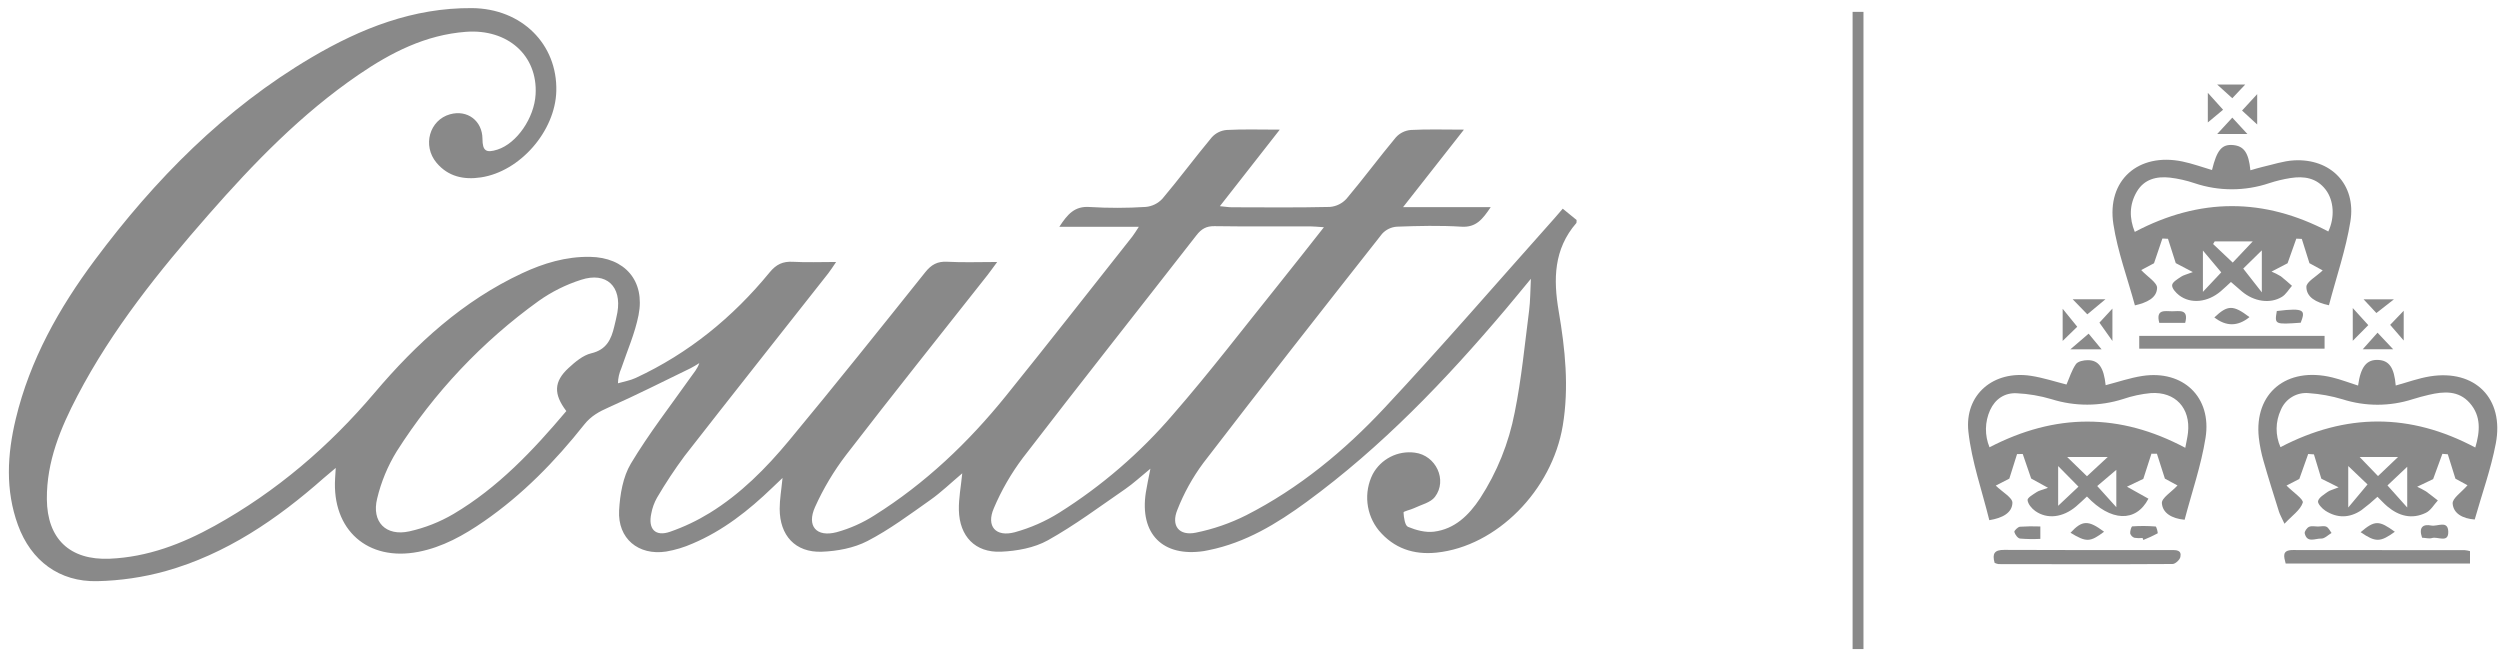 <?xml version="1.0" encoding="UTF-8"?>
<svg xmlns="http://www.w3.org/2000/svg" width="230" height="60" viewBox="0 0 230 60" fill="none">
  <g clip-path="url(#clip0_620_4)">
    <path d="M140.84 25.65C139.989 26.678 139.258 27.576 138.511 28.46C132.999 34.977 127.121 41.118 120.209 46.174C117.476 48.174 114.597 49.928 111.207 50.612C111.063 50.641 110.92 50.675 110.775 50.697C106.974 51.275 104.83 49.122 105.417 45.308C105.516 44.663 105.662 44.026 105.838 43.118C104.937 43.853 104.273 44.475 103.533 44.985C101.182 46.603 98.883 48.324 96.4 49.709C95.15 50.406 93.554 50.693 92.097 50.756C89.715 50.86 88.271 49.339 88.217 46.927C88.193 45.855 88.406 44.777 88.527 43.545C87.486 44.422 86.593 45.29 85.587 45.999C83.704 47.326 81.839 48.722 79.805 49.775C78.558 50.421 77.018 50.709 75.596 50.759C73.166 50.844 71.731 49.264 71.73 46.809C71.73 45.94 71.886 45.072 71.993 43.971C71.595 44.35 71.323 44.608 71.052 44.868C68.871 46.968 66.515 48.826 63.705 50.013C62.935 50.353 62.126 50.597 61.296 50.741C58.734 51.136 56.816 49.549 56.958 46.956C57.038 45.492 57.311 43.868 58.043 42.646C59.695 39.889 61.683 37.334 63.544 34.704C63.83 34.3 64.162 33.929 64.338 33.405C64.071 33.563 63.813 33.741 63.534 33.876C61.036 35.087 58.558 36.344 56.022 37.468C55.131 37.862 54.377 38.267 53.751 39.057C51.074 42.436 48.082 45.505 44.519 47.967C42.668 49.245 40.719 50.34 38.48 50.772C33.82 51.672 30.525 48.744 30.831 43.993C30.845 43.778 30.857 43.562 30.888 43.049C30.401 43.459 30.085 43.716 29.78 43.985C25.476 47.788 20.792 50.983 15.211 52.55C13.168 53.113 11.064 53.421 8.945 53.467C5.464 53.549 2.851 51.595 1.653 48.308C0.479 45.085 0.666 41.802 1.451 38.535C2.753 33.114 5.424 28.353 8.715 23.936C14.245 16.515 20.652 10.004 28.681 5.273C33.22 2.598 38.039 0.706 43.409 0.746C47.998 0.78 51.292 4.064 51.18 8.384C51.084 12.062 47.85 15.778 44.247 16.32C42.672 16.558 41.232 16.252 40.161 14.975C38.838 13.397 39.512 11.041 41.403 10.514C43 10.069 44.381 11.117 44.387 12.78C44.392 13.876 44.711 14.102 45.772 13.761C47.544 13.191 49.153 10.858 49.276 8.68C49.478 5.105 46.718 2.638 42.861 2.928C39.151 3.207 35.973 4.833 32.979 6.881C27.731 10.47 23.345 15.001 19.176 19.758C14.645 24.928 10.338 30.27 7.131 36.4C5.574 39.376 4.285 42.457 4.311 45.918C4.338 49.569 6.419 51.556 10.084 51.402C13.572 51.254 16.741 50.042 19.75 48.374C25.427 45.227 30.283 41.069 34.472 36.125C38.307 31.599 42.612 27.669 48.039 25.136C50.013 24.214 52.071 23.594 54.285 23.63C57.48 23.682 59.37 25.834 58.747 28.988C58.417 30.661 57.71 32.26 57.159 33.887C56.966 34.32 56.861 34.788 56.852 35.262C57.395 35.103 57.968 35.011 58.476 34.775C63.351 32.514 67.416 29.196 70.811 25.053C71.417 24.314 72.033 24.033 72.955 24.085C74.196 24.155 75.443 24.102 76.923 24.102C76.618 24.545 76.423 24.864 76.193 25.156C71.789 30.75 67.362 36.328 62.985 41.945C62.069 43.181 61.22 44.466 60.442 45.794C60.19 46.242 60.013 46.729 59.92 47.236C59.606 48.668 60.285 49.393 61.643 48.923C62.92 48.479 64.146 47.897 65.298 47.188C68.136 45.438 70.476 43.081 72.587 40.537C76.829 35.427 80.975 30.237 85.121 25.048C85.682 24.346 86.239 24.032 87.142 24.081C88.588 24.16 90.041 24.103 91.742 24.103C91.345 24.639 91.103 24.985 90.843 25.316C86.503 30.821 82.123 36.295 77.846 41.849C76.712 43.331 75.752 44.939 74.986 46.642C74.191 48.403 75.112 49.448 76.971 48.962C78.205 48.622 79.381 48.097 80.458 47.406C85.129 44.47 89.085 40.709 92.541 36.429C96.46 31.573 100.301 26.655 104.173 21.762C104.35 21.538 104.492 21.287 104.773 20.865H97.459C98.22 19.692 98.877 18.947 100.247 19.044C101.966 19.149 103.69 19.147 105.409 19.037C105.994 18.984 106.539 18.716 106.94 18.284C108.501 16.433 109.943 14.483 111.494 12.623C111.846 12.241 112.326 12.004 112.842 11.958C114.365 11.875 115.895 11.927 117.74 11.927L112.229 18.968C112.725 19.015 113.032 19.068 113.339 19.069C116.343 19.075 119.348 19.109 122.351 19.038C122.937 18.99 123.484 18.721 123.88 18.284C125.44 16.433 126.882 14.481 128.433 12.622C128.788 12.239 129.272 12.003 129.791 11.958C131.312 11.875 132.839 11.927 134.682 11.927L129.082 19.056H137.147C136.393 20.176 135.801 20.94 134.453 20.856C132.482 20.732 130.496 20.782 128.521 20.854C127.998 20.887 127.508 21.121 127.154 21.508C121.636 28.515 116.126 35.53 110.696 42.606C109.716 43.929 108.915 45.376 108.315 46.91C107.718 48.377 108.477 49.321 110.017 49.005C111.627 48.679 113.186 48.139 114.654 47.401C119.508 44.926 123.683 41.476 127.374 37.527C132.707 31.822 137.813 25.904 143.015 20.077C143.253 19.809 143.483 19.535 143.773 19.199L145.046 20.239C145.034 20.388 145.056 20.481 145.02 20.523C142.942 22.92 142.898 25.691 143.401 28.634C143.996 32.115 144.363 35.621 143.775 39.156C142.783 45.121 137.686 50.269 132.16 50.841C130.058 51.059 128.242 50.454 126.852 48.801C126.27 48.084 125.907 47.212 125.808 46.293C125.708 45.373 125.877 44.444 126.293 43.619C126.663 42.936 127.232 42.381 127.923 42.029C128.614 41.676 129.395 41.542 130.164 41.644C132.096 41.883 133.193 44.169 132.011 45.718C131.607 46.246 130.748 46.432 130.087 46.753C129.762 46.91 129.119 47.035 129.125 47.146C129.151 47.611 129.25 48.349 129.538 48.47C130.274 48.779 131.15 49.011 131.926 48.914C133.84 48.675 135.136 47.401 136.161 45.857C137.728 43.45 138.812 40.759 139.354 37.936C139.978 34.854 140.274 31.705 140.677 28.58C140.793 27.683 140.782 26.769 140.84 25.65ZM121.8 20.904C121.163 20.864 120.843 20.827 120.523 20.826C117.593 20.822 114.662 20.849 111.733 20.806C110.988 20.795 110.53 21.058 110.084 21.631C104.763 28.463 99.387 35.252 94.108 42.117C93.029 43.549 92.13 45.109 91.431 46.761C90.715 48.418 91.603 49.433 93.357 48.967C94.8 48.57 96.178 47.964 97.447 47.169C101.366 44.704 104.893 41.661 107.909 38.143C111.304 34.246 114.447 30.129 117.69 26.099C119.018 24.449 120.32 22.777 121.8 20.904ZM52.102 37.818C50.909 36.249 50.954 35.1 52.305 33.857C52.914 33.296 53.633 32.683 54.397 32.503C55.8 32.172 56.234 31.222 56.512 30.036C56.612 29.608 56.725 29.181 56.8 28.748C57.215 26.349 55.791 24.986 53.466 25.74C52.072 26.183 50.754 26.84 49.56 27.686C44.366 31.422 39.932 36.12 36.496 41.526C35.672 42.868 35.065 44.333 34.698 45.866C34.165 48.012 35.501 49.364 37.662 48.884C39.088 48.566 40.456 48.028 41.717 47.288C45.807 44.867 49.033 41.457 52.102 37.818Z" fill="#898989"></path>
    <path d="M195.681 44.776L197.657 45.88C196.501 48.098 194.183 47.986 191.999 45.677C191.666 45.983 191.342 46.306 190.992 46.598C189.785 47.61 188.347 47.794 187.243 47.013C186.916 46.781 186.567 46.364 186.537 46.006C186.518 45.782 187.06 45.484 187.382 45.268C187.583 45.133 187.844 45.088 188.417 44.878L186.867 44.024C186.601 43.25 186.346 42.509 186.092 41.767L185.569 41.775C185.341 42.496 185.114 43.218 184.858 44.034L183.609 44.675C184.225 45.277 185.154 45.78 185.142 46.258C185.117 47.178 184.239 47.659 183.016 47.857C182.345 45.127 181.398 42.465 181.094 39.732C180.712 36.297 183.402 34.051 186.834 34.574C187.981 34.749 189.099 35.122 190.118 35.376C190.395 34.743 190.597 34.059 190.983 33.502C191.162 33.244 191.699 33.134 192.074 33.135C193.089 33.136 193.545 33.812 193.721 35.437C194.846 35.148 195.954 34.763 197.094 34.588C200.834 34.014 203.506 36.529 202.91 40.281C202.505 42.831 201.642 45.309 200.985 47.818C199.804 47.707 198.954 47.2 198.893 46.289C198.862 45.819 199.748 45.287 200.331 44.663L199.17 44.035C198.922 43.26 198.679 42.502 198.437 41.744L197.932 41.74C197.689 42.493 197.446 43.246 197.186 44.054L195.681 44.776ZM201.046 41.197C201.143 40.662 201.247 40.238 201.295 39.809C201.545 37.557 200.139 36.015 197.881 36.164C197.01 36.245 196.151 36.43 195.323 36.712C193.184 37.395 190.889 37.4 188.747 36.727C187.702 36.416 186.623 36.232 185.533 36.179C184.432 36.123 183.558 36.704 183.088 37.732C182.846 38.268 182.716 38.848 182.707 39.436C182.698 40.023 182.81 40.607 183.035 41.15C189.113 38 195.001 37.983 201.046 41.197V41.197ZM194.702 46.662V43.224L192.945 44.715L194.702 46.662ZM192 43.814L193.911 42.045H190.18L192 43.814ZM189.35 42.877V46.534L191.219 44.773L189.35 42.877Z" fill="#898989"></path>
    <path d="M216.942 35.472C217.182 33.738 217.729 33.066 218.789 33.114C219.804 33.16 220.268 33.825 220.408 35.467C221.466 35.179 222.502 34.794 223.573 34.623C227.703 33.968 230.399 36.653 229.615 40.793C229.167 43.156 228.338 45.447 227.674 47.795C226.572 47.714 225.712 47.247 225.644 46.327C225.609 45.843 226.452 45.295 227.012 44.644L225.899 44.038C225.655 43.256 225.426 42.524 225.198 41.793L224.698 41.753C224.433 42.476 224.169 43.199 223.848 44.078L222.379 44.78C222.659 44.908 222.931 45.052 223.195 45.209C223.565 45.476 223.921 45.764 224.282 46.043C223.923 46.428 223.634 46.956 223.193 47.172C221.907 47.803 220.696 47.487 219.628 46.583C219.323 46.325 219.053 46.025 218.727 45.705C218.254 46.142 217.758 46.555 217.242 46.941C216.168 47.666 215.03 47.69 213.939 46.989C213.628 46.789 213.201 46.326 213.261 46.096C213.348 45.759 213.808 45.5 214.142 45.253C214.333 45.112 214.59 45.062 215.155 44.835L213.562 44.039C213.325 43.26 213.103 42.532 212.882 41.803L212.354 41.766C212.096 42.493 211.837 43.221 211.537 44.064L210.358 44.672C210.967 45.285 211.953 45.943 211.854 46.246C211.633 46.928 210.873 47.434 210.171 48.185C209.89 47.574 209.745 47.33 209.663 47.066C209.18 45.523 208.691 43.982 208.248 42.428C208.042 41.723 207.897 41.001 207.812 40.272C207.365 36.167 210.363 33.703 214.562 34.722C215.341 34.911 216.094 35.202 216.942 35.472ZM227.726 41.171C228.167 39.691 228.275 38.278 227.218 37.077C226.188 35.906 224.823 36.001 223.455 36.324C222.958 36.441 222.462 36.569 221.975 36.725C219.873 37.403 217.612 37.406 215.508 36.733C214.497 36.43 213.455 36.241 212.403 36.169C211.867 36.116 211.328 36.238 210.866 36.516C210.404 36.793 210.044 37.213 209.837 37.712C209.587 38.247 209.454 38.83 209.448 39.421C209.443 40.012 209.564 40.597 209.803 41.138C215.836 37.993 221.723 37.982 227.726 41.171V41.171ZM221.464 42.944L219.647 44.66L221.464 46.69V42.944ZM217.812 44.568C217.311 44.09 216.759 43.562 216.038 42.874V46.693C216.719 45.878 217.213 45.285 217.812 44.568V44.568ZM220.619 42.044H217.087L218.777 43.799L220.619 42.044Z" fill="#898989"></path>
    <path d="M214.262 28.083C213.06 27.828 212.191 27.336 212.187 26.394C212.185 25.928 213.081 25.458 213.688 24.878L212.469 24.213C212.222 23.428 211.994 22.704 211.766 21.979L211.26 21.956C211.011 22.658 210.762 23.36 210.457 24.219L208.981 24.986C209.277 25.109 209.563 25.254 209.837 25.419C210.193 25.692 210.522 26.001 210.862 26.295C210.557 26.64 210.311 27.084 209.935 27.313C208.843 27.979 207.357 27.743 206.261 26.818C205.953 26.558 205.651 26.291 205.247 25.942C204.989 26.178 204.66 26.495 204.313 26.792C203.11 27.82 201.549 27.99 200.474 27.162C200.178 26.934 199.809 26.525 199.835 26.232C199.861 25.95 200.333 25.68 200.65 25.463C200.874 25.309 201.165 25.252 201.74 25.032L200.169 24.206C199.938 23.485 199.696 22.727 199.454 21.969L198.94 21.943C198.691 22.68 198.441 23.416 198.169 24.219L196.992 24.846C197.587 25.48 198.47 26.003 198.452 26.493C198.419 27.425 197.5 27.841 196.412 28.094C195.722 25.562 194.818 23.135 194.432 20.628C193.808 16.572 196.729 14.024 200.775 14.856C201.699 15.046 202.594 15.376 203.504 15.642C203.957 13.784 204.423 13.246 205.459 13.347C206.44 13.443 206.877 14.045 207.037 15.666C207.422 15.558 207.779 15.441 208.143 15.358C209.103 15.141 210.059 14.812 211.029 14.755C214.433 14.555 216.784 16.969 216.238 20.362C215.822 22.949 214.951 25.462 214.262 28.083ZM214.204 21.295C214.812 20.014 214.727 18.458 213.968 17.457C213.132 16.356 211.965 16.182 210.708 16.383C210.057 16.486 209.415 16.64 208.788 16.845C206.549 17.603 204.124 17.605 201.884 16.849C201.155 16.603 200.403 16.433 199.639 16.342C198.41 16.207 197.269 16.473 196.587 17.633C195.881 18.834 195.894 20.092 196.4 21.334C202.401 18.167 208.298 18.192 214.204 21.295L214.204 21.295ZM208.088 23.032L206.377 24.708C206.938 25.425 207.43 26.055 208.088 26.896V23.032ZM203.753 22.209C203.704 22.29 203.654 22.37 203.605 22.45L205.41 24.158L207.253 22.209H203.753ZM204.355 25.057C203.81 24.408 203.314 23.817 202.668 23.048V26.851L204.355 25.057Z" fill="#898989"></path>
    <path d="M171.439 59.713H170.439V1.091H171.439V59.713Z" fill="#898989"></path>
    <path d="M183.505 51.784C183.259 50.912 183.505 50.585 184.383 50.59C189.504 50.619 194.624 50.605 199.745 50.604C200.202 50.603 200.732 50.589 200.594 51.244C200.539 51.507 200.129 51.886 199.878 51.888C194.539 51.92 189.199 51.906 183.859 51.897C183.736 51.875 183.617 51.837 183.505 51.784V51.784Z" fill="#898989"></path>
    <path d="M227.24 50.703V51.843H210.281C210.116 51.195 209.909 50.601 210.958 50.603C216.228 50.612 221.498 50.616 226.769 50.615C226.928 50.631 227.086 50.66 227.24 50.703Z" fill="#898989"></path>
    <path d="M213.861 30.901V32.077H196.81V30.901H213.861Z" fill="#898989"></path>
    <path d="M206.951 29.175C205.877 30.045 204.802 30.047 203.719 29.202C204.952 28.044 205.451 28.038 206.951 29.175Z" fill="#898989"></path>
    <path d="M211.667 29.689C209.264 29.86 209.255 29.855 209.467 28.615C212.112 28.28 212.083 28.585 211.667 29.689Z" fill="#898989"></path>
    <path d="M220.325 48.923C218.98 49.897 218.559 49.902 217.177 48.962C218.47 47.859 218.868 47.854 220.325 48.923Z" fill="#898989"></path>
    <path d="M193.574 48.92C192.286 49.888 191.946 49.899 190.485 49.016C191.561 47.849 192.127 47.832 193.574 48.92Z" fill="#898989"></path>
    <path d="M213.287 48.438C213.54 48.438 213.83 48.36 214.034 48.46C214.235 48.557 214.349 48.835 214.501 49.034C214.184 49.218 213.857 49.565 213.55 49.549C213.027 49.522 212.252 49.994 212.035 49.072C211.995 48.902 212.24 48.553 212.433 48.468C212.675 48.362 212.999 48.443 213.287 48.443L213.287 48.438Z" fill="#898989"></path>
    <path d="M187.712 48.435V49.577C187.089 49.609 186.464 49.599 185.843 49.548C185.633 49.52 185.384 49.183 185.32 48.942C185.289 48.827 185.635 48.481 185.834 48.459C186.459 48.418 187.086 48.41 187.712 48.435Z" fill="#898989"></path>
    <path d="M190.683 27.53H193.704C193.006 28.111 192.541 28.497 192.034 28.919C191.652 28.527 191.215 28.078 190.683 27.53Z" fill="#898989"></path>
    <path d="M203.12 8.54L204.524 10.096L203.12 11.265V8.54Z" fill="#898989"></path>
    <path d="M198.654 29.703C198.311 28.401 199.198 28.637 199.847 28.637C200.495 28.637 201.383 28.399 201.037 29.703H198.654Z" fill="#898989"></path>
    <path d="M197.118 49.493C196.867 49.522 196.614 49.516 196.365 49.476C196.273 49.444 196.19 49.391 196.123 49.322C196.056 49.252 196.005 49.167 195.977 49.075C195.958 48.856 196.084 48.432 196.171 48.426C196.886 48.377 197.603 48.381 198.317 48.438C198.399 48.445 198.549 49.041 198.499 49.07C198.072 49.298 197.633 49.501 197.184 49.678L197.118 49.493Z" fill="#898989"></path>
    <path d="M222.83 49.468C222.498 48.496 222.924 48.195 223.686 48.35C224.228 48.461 225.205 47.834 225.24 48.898C225.276 50.014 224.263 49.333 223.741 49.5C223.485 49.581 223.173 49.486 222.83 49.468Z" fill="#898989"></path>
    <path d="M217.371 32.134C217.881 31.562 218.29 31.104 218.733 30.608L220.173 32.134H217.371Z" fill="#898989"></path>
    <path d="M190.468 32.141C191.131 31.573 191.593 31.176 192.153 30.697L193.348 32.141H190.468Z" fill="#898989"></path>
    <path d="M221.141 28.588V31.329L219.894 29.887L221.141 28.588Z" fill="#898989"></path>
    <path d="M216.454 31.352V28.34L217.883 29.913L216.454 31.352Z" fill="#898989"></path>
    <path d="M189.764 31.365V28.407C190.265 29.024 190.656 29.506 191.106 30.06C190.826 30.332 190.392 30.754 189.764 31.365Z" fill="#898989"></path>
    <path d="M218.627 28.798L217.449 27.537H220.243L218.627 28.798Z" fill="#898989"></path>
    <path d="M206.757 12.326H203.984C204.515 11.751 204.904 11.329 205.372 10.822L206.757 12.326Z" fill="#898989"></path>
    <path d="M193.147 29.684L194.342 28.39V31.369C193.872 30.706 193.508 30.193 193.147 29.684Z" fill="#898989"></path>
    <path d="M205.371 9.036C204.944 8.65 204.525 8.271 203.975 7.774H206.563L205.371 9.036Z" fill="#898989"></path>
    <path d="M206.269 10.171L207.662 8.659V11.454L206.269 10.171Z" fill="#898989"></path>
  </g>
  <defs>
    <clipPath id="clip0_620_4">
      <rect width="228.932" height="58.967" fill="white" transform="translate(0.818 0.746)"></rect>
    </clipPath>
  </defs>
</svg>

